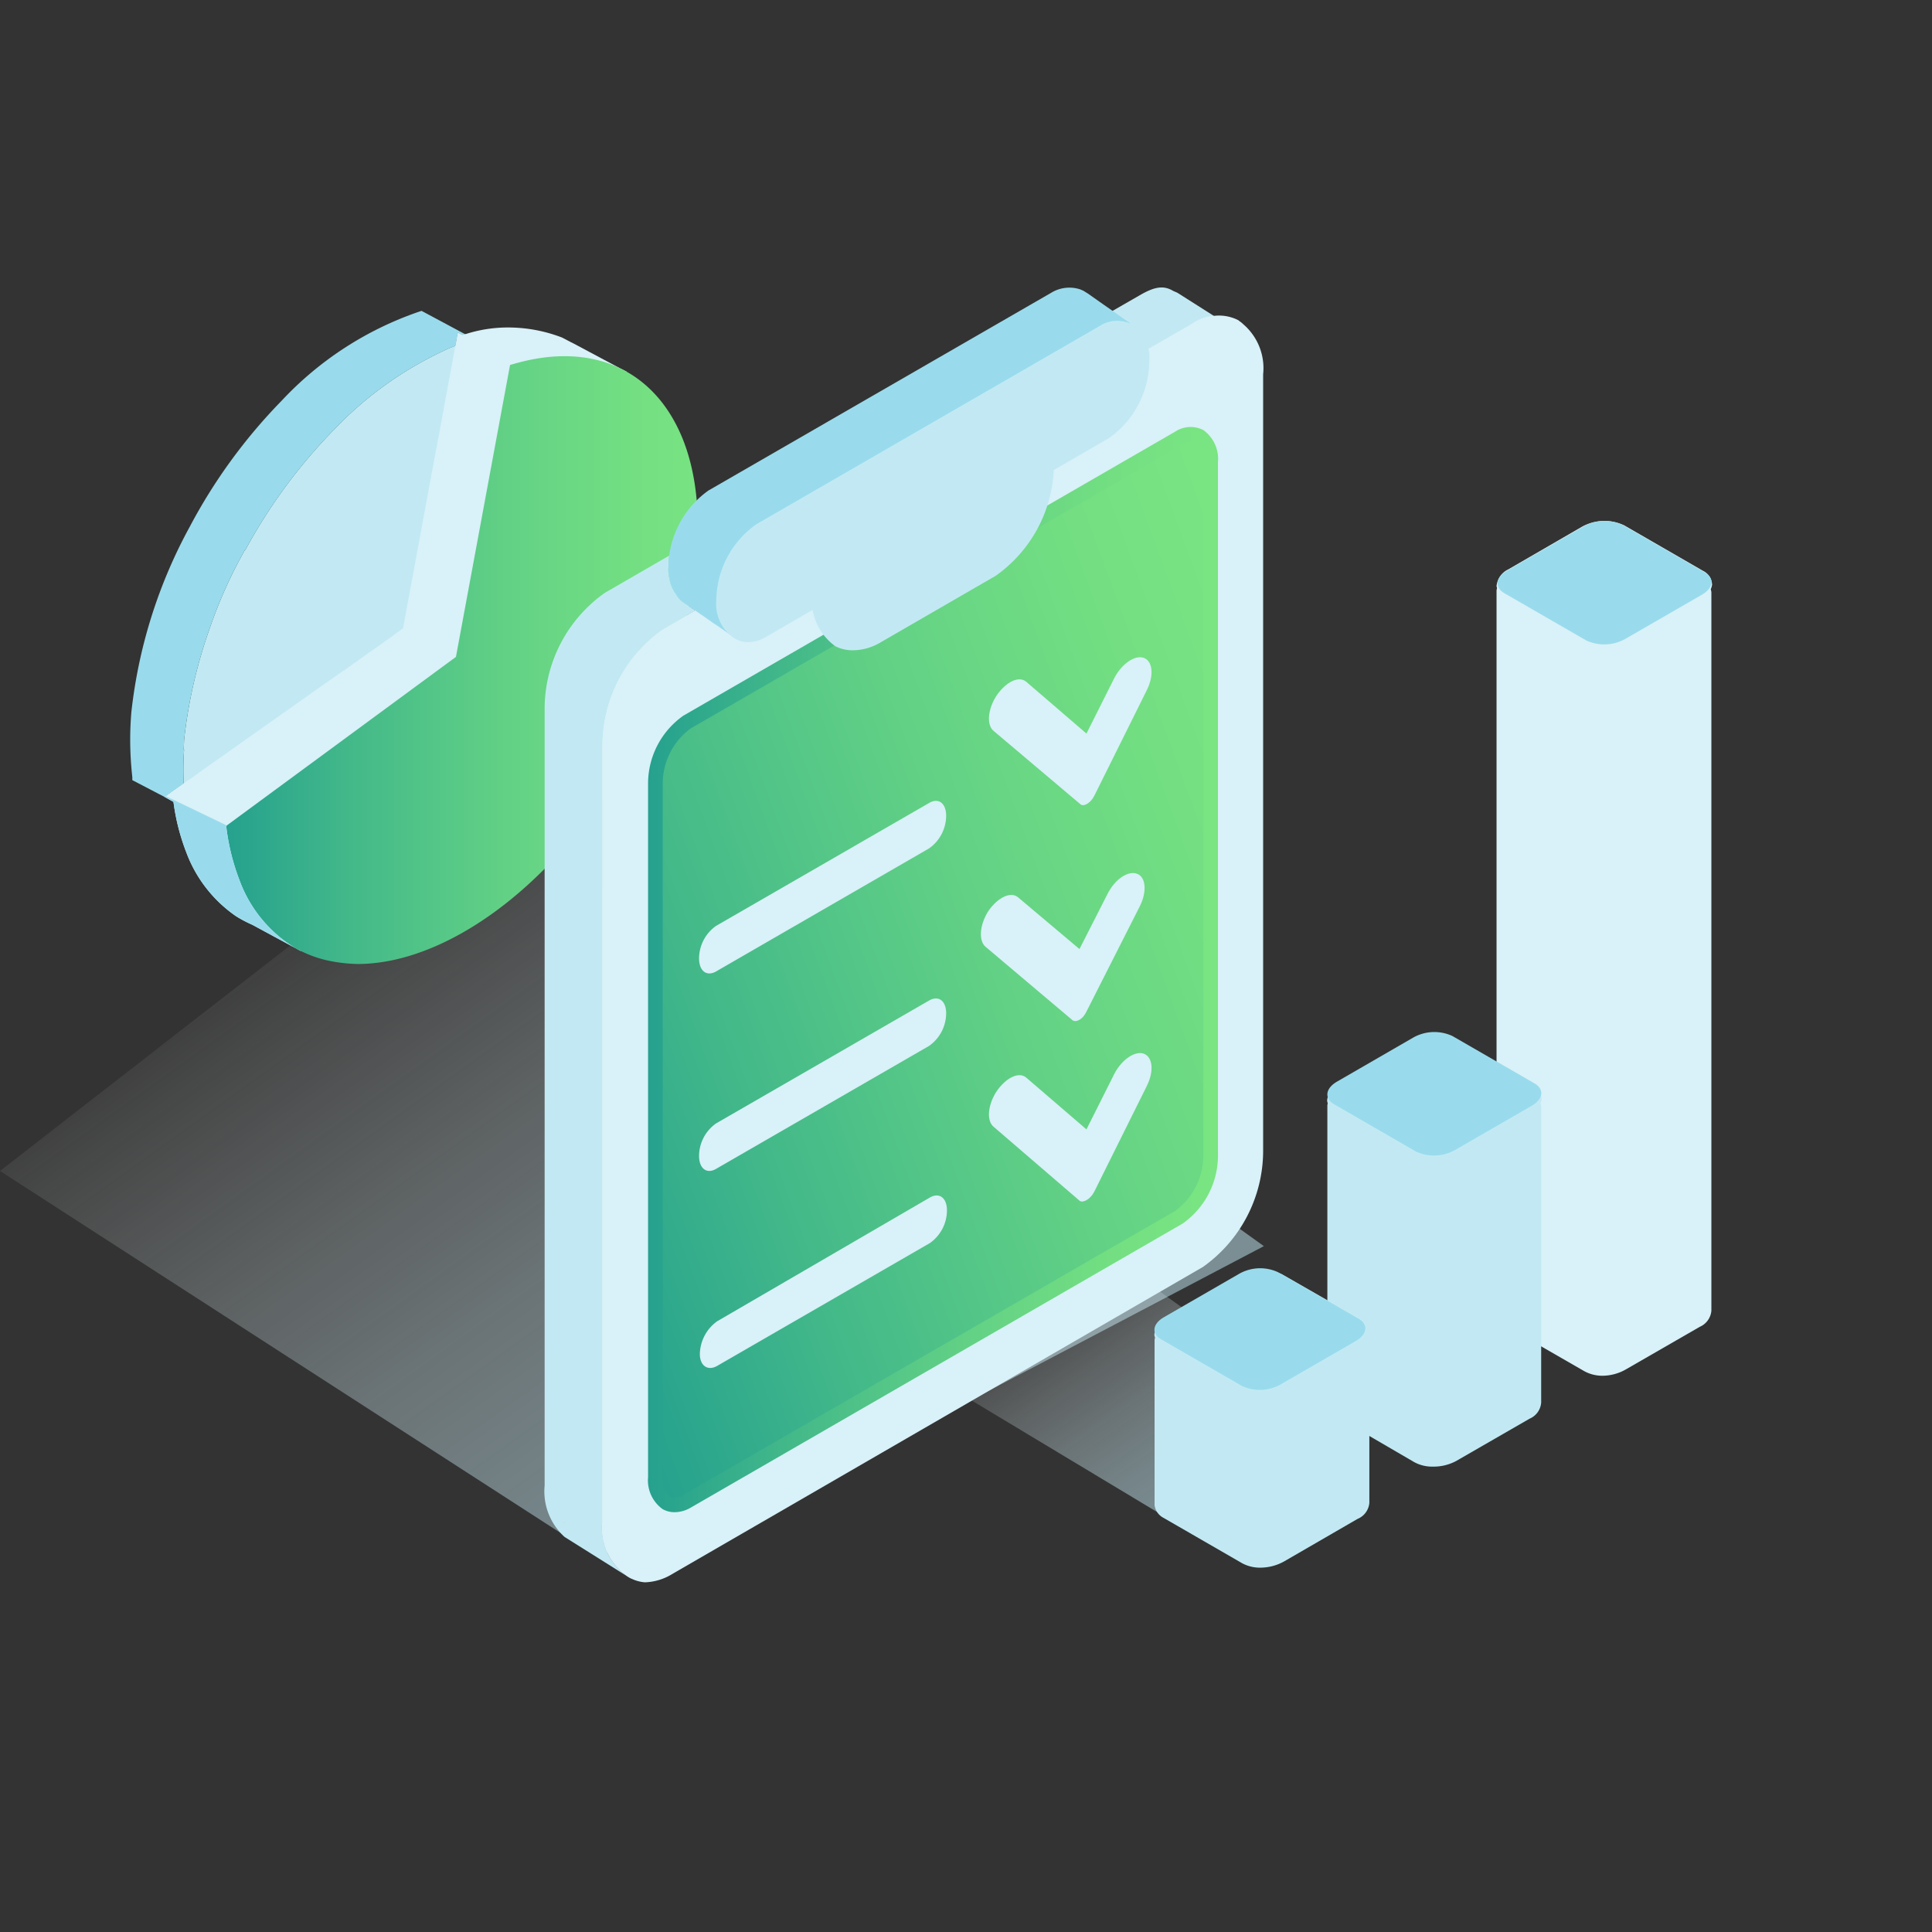 <svg xmlns="http://www.w3.org/2000/svg" xmlns:xlink="http://www.w3.org/1999/xlink" width="100" height="100" viewBox="0 0 100 100">
  <rect x="0" y="0" width="100" height="100" fill="#333333" stroke="none"/>
  <defs>
    <linearGradient id="linear-gradient" x1="0.792" y1="0.799" x2="0.153" y2="0.206" gradientUnits="objectBoundingBox">
      <stop offset="0" stop-color="#c2e9f3"/>
      <stop offset="0.088" stop-color="#c4e9f3" stop-opacity="0.965"/>
      <stop offset="0.231" stop-color="#c9ebf4" stop-opacity="0.863"/>
      <stop offset="0.412" stop-color="#d3eef5" stop-opacity="0.702"/>
      <stop offset="0.623" stop-color="#e0f2f7" stop-opacity="0.475"/>
      <stop offset="0.857" stop-color="#f1f8fa" stop-opacity="0.188"/>
      <stop offset="1" stop-color="#fcfcfc" stop-opacity="0"/>
    </linearGradient>
    <linearGradient id="linear-gradient-2" x1="0.805" y1="0.792" x2="0.145" y2="0.171" xlink:href="#linear-gradient"/>
    <linearGradient id="linear-gradient-3" y1="0.5" x2="1" y2="0.5" gradientUnits="objectBoundingBox">
      <stop offset="0" stop-color="#25a18e"/>
      <stop offset="0.265" stop-color="#45ba89"/>
      <stop offset="0.559" stop-color="#62d185"/>
      <stop offset="0.814" stop-color="#73df82"/>
      <stop offset="1" stop-color="#7ae582"/>
    </linearGradient>
    <linearGradient id="linear-gradient-4" x1="-0.054" y1="0.894" x2="1.079" y2="0.088" xlink:href="#linear-gradient-3"/>
  </defs>
  <g id="Group_21713" data-name="Group 21713" transform="translate(-125 -24)">
    <g id="Component_63_2" data-name="Component 63 – 2" transform="translate(125 24)">
      <path id="Path_19605" data-name="Path 19605" d="M52.677,101.71,20,80.609,48.828,58.2,85.417,84.5Z" transform="translate(-20 -20)" opacity="0.5" fill="url(#linear-gradient)"/>
      <path id="Path_19606" data-name="Path 19606" d="M80.673,98.732,68.2,91.231l8.914-6.48,12.4,8.914Z" transform="translate(-20 -20)" opacity="0.5" fill="url(#linear-gradient-2)"/>
      <g id="Group_18682" data-name="Group 18682" transform="translate(-20 -20)">
        <path id="Path_19607" data-name="Path 19607" d="M44.859,37.706l.05-.26-.34.11-.11-.06-.38-.2a.833.833,0,0,0-.15.04l-.23-.12-.04.19v.01l-.05.29v.01l-.04.18a7.711,7.711,0,0,0-.73.32,18.819,18.819,0,0,0-5.51,3.98,27.874,27.874,0,0,0-4.63,6.27l-.02-.01-.13.24a24.228,24.228,0,0,0-1.71,3.87,25.482,25.482,0,0,0-1.31,5.73l-.02.51.02-.01a14.623,14.623,0,0,0-.02,1.75l-.44.31-.16.11-.1.08-.06.04-.23.16.45.23.35.18.02.01.28.15.01.06.03.3.03-.02.19-.14.05-.04.06.03.1-.15.27-.19,10.53-7.77.77-.57.24-.17.01-.01.02-.02.11-.08-.04-.07a.37.37,0,0,0,.05-.11v-.01l2.68-14.43.05-.3.04-.18.05-.11.04-.1-.03-.02Z" fill="#c2e9f3"/>
        <g id="_Group_143" data-name=" Group 143">
          <g id="_Group_144" data-name=" Group 144">
            <path id="Path_19608" data-name="Path 19608" d="M44.079,37.3a.833.833,0,0,0-.15.04l-.23-.12-.04.19v.01l-.05.29v.01l-.04.18a7.711,7.711,0,0,0-.73.32,18.819,18.819,0,0,0-5.51,3.98,27.874,27.874,0,0,0-4.63,6.27l-.02-.01-.13.24a24.228,24.228,0,0,0-1.71,3.87,25.482,25.482,0,0,0-1.31,5.73l-.02.51.02-.01a14.623,14.623,0,0,0-.02,1.75l-.44.31-.16.11-.1.08-.06.04-.23.16-1.67-.87v-.15a17.876,17.876,0,0,1-.11-1.94c0-.48.02-.95.06-1.43a25.907,25.907,0,0,1,3.03-9.61,28.107,28.107,0,0,1,4.75-6.51,17.472,17.472,0,0,1,7.12-4.61l.12-.04Z" fill="#99dbec"/>
          </g>
        </g>
        <g id="_Group_145" data-name=" Group 145">
          <g id="_Group_146" data-name=" Group 146">
            <path id="_Path_89" data-name=" Path 89" d="M33.9,68l-2.2-1.348-1.414-1.872L29.5,62.5l-.219-1.068,2.742,1.455,1.023,3.454Z" fill="#99dbec"/>
          </g>
        </g>
        <path id="Path_19609" data-name="Path 19609" d="M51.059,55.366a.612.612,0,0,1-.05.12c-.02.04-.04.07-.06.11a28.073,28.073,0,0,1-5.61,8.31c-3.14,3.18-6.48,4.81-9.27,4.91l.03-.25-.15.19-.08.09-.11.14-.18.23-.01.01-.33-.18-2.18-1.18a6.4,6.4,0,0,1-.82-.43l-.06-.04a6.949,6.949,0,0,1-2.54-3.29,11.153,11.153,0,0,1-.66-2.6l-.46-.26.06-.04.17-.12.06-.04.1-.08.16-.11.44-.31.19-.14.1-.06.29-.2.86-.62.72-.5.38-.27.25-.18,4.12-2.91.07-.05.4-.28.87-.61.06-.03,1.27-.91.02-.02.3-.2.8-.57.38-.28h.01l.18-.14h.02l.06-.06V52.5h.01v-.01l.05-.27v-.01l1.66-8.98.01-.01.08-.48.01-.01.09-.49v-.01l.15-.81v-.01l.22-1.19.3-1.61V38.6l.01-.06.06-.33.06-.31.04-.18v-.01l.05-.29v-.01l.04-.19.23.12a.833.833,0,0,1,.15-.04,7.132,7.132,0,0,1,2.24-.35,7.775,7.775,0,0,1,2.77.52l.44.23.18.09,2.38,1.27.35.18v.01l-.04.11-.04.16-.1.32-.14.46a8.23,8.23,0,0,1,.48.99c.06.15.11.29.17.44C54.029,45.426,53.279,50.546,51.059,55.366Z" fill="#d9f1f8"/>
        <path id="Path_19610" data-name="Path 19610" d="M48.279,64.876c-3.16,3.22-6.72,5.02-9.77,5.02a8.214,8.214,0,0,1-1.4-.15,6.034,6.034,0,0,1-1.55-.53l-.32-.17a6.876,6.876,0,0,1-2.84-3.48,11.5,11.5,0,0,1-.67-2.64l-.02-.17.03-.03L43.6,54l2.8-15.11.18-.05c4.03-1.18,7.31.26,8.77,3.91C57.679,48.636,54.529,58.566,48.279,64.876Z" fill="url(#linear-gradient-3)"/>
        <path id="Path_19611" data-name="Path 19611" d="M35.239,69.046l-2.18-1.18a6.4,6.4,0,0,1-.82-.43l-.06-.04a6.949,6.949,0,0,1-2.54-3.29,11.153,11.153,0,0,1-.66-2.6l-.46-.26.06-.04,3.16,1.52-.03.03.02.17a11.5,11.5,0,0,0,.67,2.64A6.876,6.876,0,0,0,35.239,69.046Z" fill="#99dbec"/>
      </g>
      <rect id="Rectangle_5239" data-name="Rectangle 5239" width="100" height="100" fill="none"/>
      <g id="_Group_21" data-name=" Group 21" transform="translate(-20 -20)">
        <path id="Path_19612" data-name="Path 19612" d="M82.827,36.35l-1.89-1.2-.21-.09c-.51-.31-.99-.21-1.73.22l-1.41.81-.5.29-.48.28-.66.38L57.517,47.68l-1.91,1.1-.2.12-.34.19-.1.06-.37.22a1.837,1.837,0,0,0,.05.57,1.914,1.914,0,0,0,.19.57,1.591,1.591,0,0,0,.13.22.01.01,0,0,0,.01.01,1.594,1.594,0,0,0,.25.33,2.021,2.021,0,0,0,.32.23c.1.07.24.17.44.3l-1.71.99a7.36,7.36,0,0,0-2.96,4.54,7.646,7.646,0,0,0-.15,1.44V98.78a2.675,2.675,0,0,0,.03.8.78.78,0,0,0,.04.22,2.442,2.442,0,0,0,.15.48l.03.06,1.07.67V101l.26-.46.76-1.41.62-1.15.07-.14.22-.4.16-.09,24.44-14.1a7,7,0,0,0,2.85-4.83,5.806,5.806,0,0,0,.05-.72V41.84l1.59-3.11.1-.57.12-.64.1-.54Z" fill="#c2e9f3"/>
        <path id="Path_19613" data-name="Path 19613" d="M55.547,51.3a2.021,2.021,0,0,1-.32-.23,1.594,1.594,0,0,1-.25-.33.01.01,0,0,1-.01-.01,1.591,1.591,0,0,1-.13-.22,1.914,1.914,0,0,1-.19-.57,1.837,1.837,0,0,1-.05-.57v-.03a5.462,5.462,0,0,1,.04-.58L51.3,50.69a7.361,7.361,0,0,0-3.11,5.98V96.89a3.186,3.186,0,0,0,1.03,2.66l3.2,2.01a3.105,3.105,0,0,1-1-1.22l-.03-.06a2.442,2.442,0,0,1-.15-.48.78.78,0,0,1-.04-.22,2.675,2.675,0,0,1-.03-.8V58.57a7.646,7.646,0,0,1,.15-1.44,7.36,7.36,0,0,1,2.96-4.54l1.71-.99C55.787,51.47,55.647,51.37,55.547,51.3ZM49.2,98.82l-.01-.04c.01.01.01.02.02.03Z" fill="#c2e9f3"/>
        <path id="Path_19614" data-name="Path 19614" d="M49.207,98.81l-.01.01-.01-.04C49.2,98.79,49.2,98.8,49.207,98.81Z" fill="#d9f1f8"/>
        <path id="Path_19615" data-name="Path 19615" d="M83.8,38.28l-.27,1.38-.07.37-1.09,2.13-.06.12-.29.56-.06.13-.04.07-.05.1v35.9a6.818,6.818,0,0,1-.31,1.97c0,.01-.01.02-.01.03a7.2,7.2,0,0,1-.82,1.7,6.721,6.721,0,0,1-.93,1.14l-.01.01a6.881,6.881,0,0,1-.82.7L55.507,98.15l-1.09.63-.24.09-.67.26-.67.25-.61.23-.24.05-.23.04-.28.06-.24.04a.78.78,0,0,1-.04-.22,2.675,2.675,0,0,1-.03-.8V58.57a7.646,7.646,0,0,1,.15-1.44,7.36,7.36,0,0,1,2.96-4.54l1.71-.99c-.2-.13-.34-.23-.44-.3a2.021,2.021,0,0,1-.32-.23,1.594,1.594,0,0,1-.25-.33.01.01,0,0,1-.01-.01,1.591,1.591,0,0,1-.13-.22l.15-.09.26-.15.11-.06.3-.17,1.96-1.14.95-.54.05-.03a.031.031,0,0,1,.02-.01l17.78-10.27.53-.31,1.02-.58.12-.07h.01l.46-.27.04-.03.37-.21c.75-.43,1.22-.53,1.74-.22l.2.09.63.4.5.31.5.32.6.38.47.3Z" fill="#c2e9f3"/>
      </g>
      <g id="_Group_22" data-name=" Group 22" transform="translate(-20 -20)">
        <path id="_Path_77" data-name=" Path 77" d="M54.572,100.983l27.44-15.835a7,7,0,0,0,2.909-5.558V39.371c0-2.141-1.309-3.117-2.909-2.193L54.572,53.065a6.96,6.96,0,0,0-2.909,5.548V98.78C51.663,100.931,52.972,101.9,54.572,100.983Z" fill="#d9f1f8"/>
        <path id="_Compound_Path_12" data-name=" Compound Path 12" d="M57.707,51.67v.12l.09-.05Zm0,0v.12l.09-.05Zm0,0v.12l.09-.05Zm26.63-14.9a.9.9,0,0,0-.19-.15c-.01-.02-.02-.02-.03-.03s-.02-.01-.03-.02a2.2,2.2,0,0,0-1.26-.22,2.044,2.044,0,0,0-.68.16,2.549,2.549,0,0,0-.43.23l-.18.11-2.09,1.2-.48.28-.47.27-.66.38-2.07,1.2-7.39,4.27-.05.03-3.12,1.79L58.2,50.33l-.47.27-.16.09-.48.28-.21.12-.43.25h-.01l-.21.13-.24.13-1.71.99a7.36,7.36,0,0,0-2.96,4.54,7.646,7.646,0,0,0-.15,1.44V98.78a2.675,2.675,0,0,0,.03.8.78.78,0,0,0,.04.22,2.442,2.442,0,0,0,.15.48l.03.06a3.105,3.105,0,0,0,1,1.22,1.35,1.35,0,0,0,.26.15,1.921,1.921,0,0,0,.7.19,2.864,2.864,0,0,0,1.4-.42l27.48-15.9a7.376,7.376,0,0,0,3.12-5.99V39.37A2.994,2.994,0,0,0,84.337,36.77Zm-26.63,14.9v.12l.09-.05Zm0,0v.12l.09-.05Zm0,0v.12l.09-.05Z" fill="#d9f1f8"/>
      </g>
      <g id="_Group_23" data-name=" Group 23" transform="translate(-20 -20)">
        <path id="_Path_78" data-name=" Path 78" d="M55.476,97.925,80.931,83.234a3.959,3.959,0,0,0,1.642-3.117V44.157c0-1.205-.738-1.766-1.642-1.236L55.476,57.612a3.929,3.929,0,0,0-1.642,3.117V96.678C53.834,97.894,54.572,98.444,55.476,97.925Z" fill="url(#linear-gradient-4)"/>
        <path id="_Compound_Path_13" data-name=" Compound Path 13" d="M54.915,98.271a1.676,1.676,0,0,0,.842-.239l25.455-14.7a4.3,4.3,0,0,0,1.829-3.46V43.911a1.83,1.83,0,0,0-.759-1.652,1.443,1.443,0,0,0-1.454.083l-25.456,14.7a4.3,4.3,0,0,0-1.828,3.46V96.463a1.829,1.829,0,0,0,.758,1.652A1.253,1.253,0,0,0,54.915,98.271Zm.457-.9a.7.7,0,0,1-.685.093,1.124,1.124,0,0,1-.385-1.039V60.5A3.546,3.546,0,0,1,55.757,57.7L81.212,43a.736.736,0,0,1,.686-.083,1.121,1.121,0,0,1,.384,1.039V79.87a3.567,3.567,0,0,1-1.454,2.806Z" fill="url(#linear-gradient-3)"/>
      </g>
      <g id="_Group_24" data-name=" Group 24" transform="translate(-20 -20)">
        <path id="_Path_79" data-name=" Path 79" d="M76.641,61.189l2.711-5.454c.385-.759.322-1.507-.145-1.683h0c-.457-.167-1.143.3-1.527,1.039l-1.445,2.878-3.117-2.681c-.384-.322-1.039,0-1.527.7h0c-.467.707-.54,1.538-.156,1.849l4.478,3.782C76.08,61.782,76.443,61.574,76.641,61.189Z" fill="#d9f1f8"/>
      </g>
      <g id="_Group_25" data-name=" Group 25" transform="translate(-20 -20)">
        <path id="_Path_80" data-name=" Path 80" d="M76.235,72.359,79,66.9c.374-.748.312-1.507-.145-1.673h0c-.468-.177-1.154.291-1.528,1.039l-1.454,2.857-3.18-2.68c-.374-.312-1.039,0-1.527.7h0c-.457.706-.53,1.538-.156,1.86l4.5,3.8C75.705,72.951,76.059,72.743,76.235,72.359Z" fill="#d9f1f8"/>
      </g>
      <g id="_Group_26" data-name=" Group 26" transform="translate(-20 -20)">
        <path id="_Path_81" data-name=" Path 81" d="M76.641,81.678l2.711-5.454c.385-.759.322-1.507-.145-1.684h0c-.457-.166-1.143.3-1.527,1.039l-1.445,2.878-3.117-2.68c-.384-.322-1.039,0-1.527.7h0c-.467.706-.54,1.538-.156,1.849l4.457,3.834C76.08,82.27,76.443,82.063,76.641,81.678Z" fill="#d9f1f8"/>
      </g>
      <g id="_Group_27" data-name=" Group 27" transform="translate(-20 -20)">
        <path id="_Path_82" data-name=" Path 82" d="M57.066,70.281,68.09,63.912a2.083,2.083,0,0,0,.883-1.684h0c0-.654-.395-.955-.883-.665L57.066,67.922a2.077,2.077,0,0,0-.883,1.683h0C56.183,70.26,56.578,70.561,57.066,70.281Z" fill="#d9f1f8"/>
      </g>
      <g id="_Group_28" data-name=" Group 28" transform="translate(-20 -20)">
        <path id="_Path_83" data-name=" Path 83" d="M57.066,80.5,68.09,74.135a2.08,2.08,0,0,0,.883-1.683h0c0-.655-.395-.945-.883-.665L57.066,78.146a2.074,2.074,0,0,0-.883,1.683h0C56.183,80.483,56.578,80.785,57.066,80.5Z" fill="#d9f1f8"/>
      </g>
      <g id="_Group_29" data-name=" Group 29" transform="translate(-20 -20)">
        <path id="_Path_84" data-name=" Path 84" d="M57.118,90.7l11.013-6.359a2.077,2.077,0,0,0,.883-1.694h0c0-.644-.394-.945-.883-.664L57.118,88.39a2.141,2.141,0,0,0-.894,1.694h0C56.224,90.686,56.63,90.977,57.118,90.7Z" fill="#d9f1f8"/>
      </g>
      <path id="Path_19616" data-name="Path 19616" d="M49.207,98.81l-.01.01-.01-.04C49.2,98.79,49.2,98.8,49.207,98.81Z" transform="translate(-20 -20)" fill="#99dbec"/>
      <path id="Path_19617" data-name="Path 19617" d="M108.618,50.263a.833.833,0,0,0-.473-.719l-4.075-2.352a2.4,2.4,0,0,0-2.2.078l-3.8,2.2a1.061,1.061,0,0,0-.609.869.77.77,0,0,0,.027.1.55.55,0,0,0-.027.134V87.917l.013.065a.872.872,0,0,0,.46.648l4.075,2.345a1.948,1.948,0,0,0,.972.233,2.47,2.47,0,0,0,1.2-.343l3.8-2.19a1,1,0,0,0,.6-.836V50.665a.629.629,0,0,0-.033-.163A.94.94,0,0,0,108.618,50.263Z" transform="translate(-20 -20)" fill="#d9f1f8"/>
      <g id="_Group_110" data-name=" Group 110" transform="translate(-20 -20)">
        <path id="_Path_83-2" data-name=" Path 83" d="M102.113,53.154,97.86,50.7c-.514-.3-.447-.818.142-1.163l3.956-2.286a2.226,2.226,0,0,1,2.029-.081l4.254,2.455c.514.3.446.811-.149,1.156l-3.963,2.286A2.233,2.233,0,0,1,102.113,53.154Z" fill="#99dbec"/>
      </g>
      <path id="Path_19618" data-name="Path 19618" d="M99.792,76.891a.833.833,0,0,0-.473-.719L95.244,73.82a2.4,2.4,0,0,0-2.2.078L89.3,76.107a1.043,1.043,0,0,0-.609.862.86.86,0,0,0,.033.142.539.539,0,0,0-.02.1V92.679a.847.847,0,0,0,.46.648L93.2,95.679a1.936,1.936,0,0,0,.971.233,2.469,2.469,0,0,0,1.2-.291l3.8-2.19a.985.985,0,0,0,.6-.836V77.3a.623.623,0,0,0-.038-.188A.913.913,0,0,0,99.792,76.891Z" transform="translate(-20 -20)" fill="#c2e9f3"/>
      <path id="Path_19619" data-name="Path 19619" d="M90.93,89.032a.852.852,0,0,0-.473-.726l-4.1-2.351a2.416,2.416,0,0,0-2.2.084l-3.8,2.19a1.067,1.067,0,0,0-.609.868.788.788,0,0,0,.036.143.567.567,0,0,0-.023.116v8.558a.868.868,0,0,0,.46.648l4.075,2.352a1.947,1.947,0,0,0,.972.227,2.533,2.533,0,0,0,1.2-.324l3.8-2.2a.984.984,0,0,0,.609-.829V89.44a.59.59,0,0,0-.028-.14A1.014,1.014,0,0,0,90.93,89.032Z" transform="translate(-20 -20)" fill="#c2e9f3"/>
      <g id="_Group_102" data-name=" Group 102" transform="translate(-20 -20)">
        <path id="_Path_79-2" data-name=" Path 79" d="M84.281,91.735l-4.187-2.416c-.506-.293-.439-.8.146-1.138l3.9-2.25a2.2,2.2,0,0,1,2-.087l4.186,2.416c.506.293.44.806-.139,1.145l-3.9,2.25A2.187,2.187,0,0,1,84.281,91.735Z" fill="#99dbec"/>
      </g>
      <g id="_Group_110-2" data-name=" Group 110" transform="translate(-20 -20)">
        <path id="_Path_83-3" data-name=" Path 83" d="M93.3,79.609,89.05,77.154c-.514-.3-.446-.818.142-1.163l3.956-2.286a2.226,2.226,0,0,1,2.029-.081l4.254,2.455c.514.3.446.812-.149,1.156l-3.963,2.286A2.228,2.228,0,0,1,93.3,79.609Z" fill="#99dbec"/>
      </g>
      <path id="Path_19620" data-name="Path 19620" d="M78.567,36.83l-.01-.01c-.02-.02-.04-.05-.06-.07l-.01-.01a.345.345,0,0,0-.09-.08l-.36-.25-.45-.32-.46-.32-.81-.57-.24-.15-.16-.07a1.8,1.8,0,0,0-1.5.17L56.667,45.39a4.942,4.942,0,0,0-2.03,3.37,5.462,5.462,0,0,0-.04.58v.03a1.837,1.837,0,0,0,.05.57,1.914,1.914,0,0,0,.19.57,1.591,1.591,0,0,0,.13.22.01.01,0,0,0,.01.01,1.594,1.594,0,0,0,.25.33,2.021,2.021,0,0,0,.32.23c.1.07.24.17.44.3.14.1.3.21.51.35.12.09.26.18.42.3.12.07.25.16.39.26l.4.28a.963.963,0,0,0,.53.2.946.946,0,0,0,.66-.24l.08-.06.01-.01,1.84-1.52.06-.04,2.04-1.66,6.19-4.26,1.63-1.12,3.79-2.19a3.483,3.483,0,0,0,.99-.96,3.3,3.3,0,0,0,.31-.51l2-1.44.14-.1a.265.265,0,0,0,.06-.05.257.257,0,0,0-.06-.36l-.19-.13.53-.37.08-.06a.736.736,0,0,0,.27-.36A.781.781,0,0,0,78.567,36.83Z" transform="translate(-20 -20)" fill="#99dbec"/>
      <path id="Path_19621" data-name="Path 19621" d="M78.594,36.794a1.661,1.661,0,0,0-1.7.094L59.154,47.132a4.885,4.885,0,0,0-2.078,3.948,2.142,2.142,0,0,0,.894,1.933,1.458,1.458,0,0,0,.727.228,1.922,1.922,0,0,0,.977-.291l2.385-1.381a2.955,2.955,0,0,0,1.179,1.88,1.97,1.97,0,0,0,.966.208,2.828,2.828,0,0,0,1.361-.4l5.964-3.449a7.113,7.113,0,0,0,3.014-5.478l2.866-1.66a4.923,4.923,0,0,0,2.078-3.959A2.076,2.076,0,0,0,78.594,36.794Z" transform="translate(-20 -20)" fill="#c2e9f3"/>
    </g>
  </g>
</svg>
